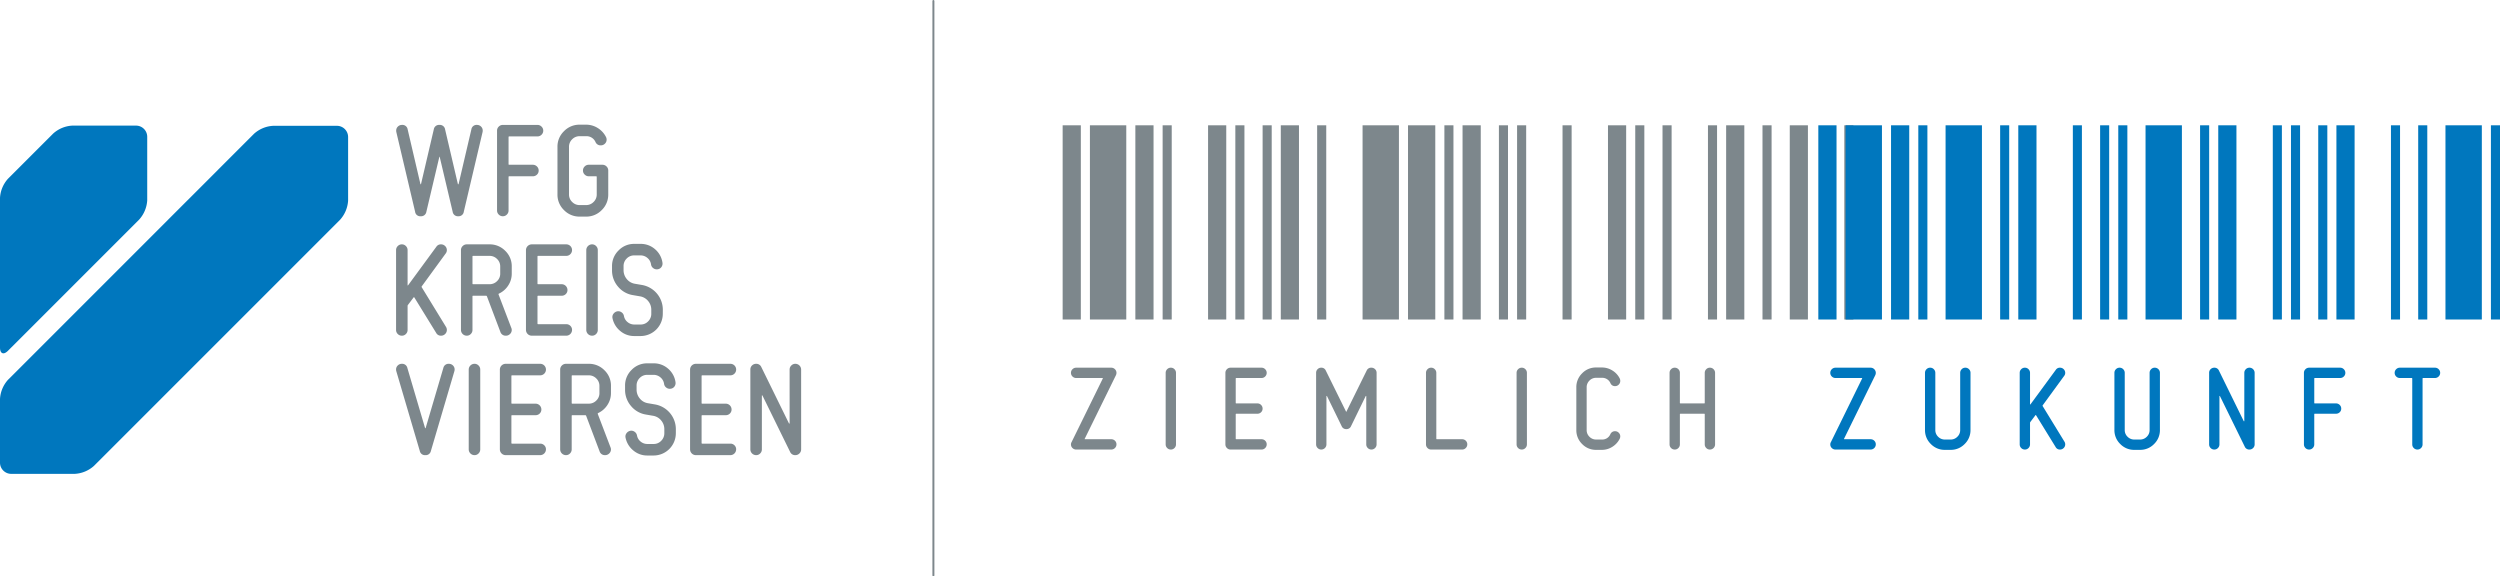 <svg xmlns="http://www.w3.org/2000/svg" width="1257.698" height="289.953" viewBox="0 0 1257.698 289.953"><defs><style>.a,.d{fill:#0077be;}.a{fill-rule:evenodd;}.b{fill:#7d878c;}.c{fill:none;stroke:#7d878c;stroke-linecap:round;}</style></defs><g transform="translate(-25.501 -1.896)"><g transform="translate(25.501 13.981)"><g transform="translate(0 51.109)"><path class="a" d="M183.579,117.374a15.617,15.617,0,0,0-9.635,3.968L50.1,245.19a15.7,15.7,0,0,0-3.99,9.635v32a5.658,5.658,0,0,0,5.644,5.644H83.716a15.707,15.707,0,0,0,9.635-3.99L217.209,164.621a15.868,15.868,0,0,0,4.03-9.635V123.041a5.641,5.641,0,0,0-5.607-5.667Z" transform="translate(-46.111 -117.274)"/><path class="a" d="M82.519,117.321a15.628,15.628,0,0,0-9.635,3.97L50.1,144.076a15.707,15.707,0,0,0-3.99,9.635v75.252c0,3.1,1.8,3.847,3.99,1.654l66.046-66.048a15.882,15.882,0,0,0,4.03-9.636V122.988a5.641,5.641,0,0,0-5.606-5.667Z" transform="translate(-46.111 -117.321)"/></g><path class="b" d="M47.246-44.569,37.783-4.414a2.606,2.606,0,0,1-2.768,2.247,2.64,2.64,0,0,1-2.828-2.252L25.679-31.977q0-.114-.107-.114t-.107.128L18.957-4.405A2.659,2.659,0,0,1,16.1-2.167a2.578,2.578,0,0,1-2.8-2.247L3.837-44.569a3.374,3.374,0,0,1-.058-.651,2.752,2.752,0,0,1,.862-2.07,2.857,2.857,0,0,1,2.05-.828,2.656,2.656,0,0,1,2.853,2.241l6.435,27.561a.154.154,0,0,0,.112.063.219.219,0,0,0,.167-.059L22.7-45.87a2.647,2.647,0,0,1,2.839-2.247,2.646,2.646,0,0,1,2.838,2.247l6.447,27.559a.294.294,0,0,0,.2.059.222.222,0,0,0,.134-.05L41.6-45.864a2.638,2.638,0,0,1,2.825-2.254,2.816,2.816,0,0,1,2.031.828,2.765,2.765,0,0,1,.853,2.07A3.323,3.323,0,0,1,47.246-44.569Zm30.516-.651a2.782,2.782,0,0,1-.86,2.04,2.87,2.87,0,0,1-2.107.858H60.612q-.3,0-.3.355v13.6a.262.262,0,0,0,.3.3H72.486a2.873,2.873,0,0,1,2.108.858,2.781,2.781,0,0,1,.861,2.04,2.753,2.753,0,0,1-.861,2.07,2.926,2.926,0,0,1-2.108.828H60.612q-.3,0-.3.355V-5.065a2.8,2.8,0,0,1-.849,2.04,2.744,2.744,0,0,1-2.019.858,2.812,2.812,0,0,1-2.079-.858,2.8,2.8,0,0,1-.849-2.04V-45.22a2.786,2.786,0,0,1,.858-2.04,2.855,2.855,0,0,1,2.1-.858H74.8a2.855,2.855,0,0,1,2.1.858A2.787,2.787,0,0,1,77.762-45.22Zm32.7,32.053a10.764,10.764,0,0,1-3.282,7.9,10.764,10.764,0,0,1-7.9,3.282H96.095a10.77,10.77,0,0,1-7.9-3.278,10.744,10.744,0,0,1-3.282-7.885v-23.92A10.744,10.744,0,0,1,88.2-44.958a10.77,10.77,0,0,1,7.9-3.278h3.193a10.924,10.924,0,0,1,5.914,1.705A11.193,11.193,0,0,1,109.342-42a2.837,2.837,0,0,1,.3,1.294,2.759,2.759,0,0,1-.86,2.028,2.877,2.877,0,0,1-2.106.853,2.747,2.747,0,0,1-2.61-1.635,4.93,4.93,0,0,0-4.805-2.978h-3.2a5.147,5.147,0,0,0-3.767,1.567,5.183,5.183,0,0,0-1.572,3.814v23.951a5.1,5.1,0,0,0,1.581,3.755,5.188,5.188,0,0,0,3.787,1.567H99.3a5.178,5.178,0,0,0,3.787-1.574,5.133,5.133,0,0,0,1.581-3.771v-8.788q0-.357-.3-.357h-3.7a2.822,2.822,0,0,1-2.058-.858,2.775,2.775,0,0,1-.865-2.04,2.786,2.786,0,0,1,.858-2.04,2.786,2.786,0,0,1,2.04-.858h6.86a2.855,2.855,0,0,1,2.1.858,2.787,2.787,0,0,1,.858,2.04ZM28.824,53.473a2.868,2.868,0,0,1,.444,1.544,2.8,2.8,0,0,1-.858,2.048,2.85,2.85,0,0,1-2.1.861,2.648,2.648,0,0,1-2.425-1.419l-11-17.86q-.168-.224-.337.013L9.7,42.439a.837.837,0,0,0-.187.532V55.029a2.8,2.8,0,0,1-.849,2.04,2.745,2.745,0,0,1-2.019.857,2.812,2.812,0,0,1-2.079-.858,2.8,2.8,0,0,1-.849-2.04V14.873a2.8,2.8,0,0,1,.849-2.04,2.812,2.812,0,0,1,2.079-.858,2.744,2.744,0,0,1,2.019.858,2.8,2.8,0,0,1,.849,2.04V32.437q0,.414.3.059L24,13.158a2.658,2.658,0,0,1,2.306-1.183,2.855,2.855,0,0,1,2.1.858,2.785,2.785,0,0,1,.858,2.039,2.742,2.742,0,0,1-.592,1.715L16.63,33.1a.412.412,0,0,0,.022.5ZM61.912,26.7a10.712,10.712,0,0,1-1.774,5.973,11.129,11.129,0,0,1-4.672,4.081.351.351,0,0,0-.177.473l6.387,16.736a2.6,2.6,0,0,1,.237,1.064,2.779,2.779,0,0,1-.862,2.04,2.879,2.879,0,0,1-2.111.858,2.756,2.756,0,0,1-2.735-1.88L49.426,38.118a.464.464,0,0,0-.477-.3H42.458q-.3,0-.3.355V55.028a2.8,2.8,0,0,1-.849,2.04,2.744,2.744,0,0,1-2.019.858,2.913,2.913,0,0,1-2.927-2.9V14.873a2.786,2.786,0,0,1,.858-2.04,2.855,2.855,0,0,1,2.1-.858H50.735a10.813,10.813,0,0,1,7.9,3.253,10.667,10.667,0,0,1,3.282,7.865Zm-5.8,0V23.093a5.1,5.1,0,0,0-1.581-3.755,5.188,5.188,0,0,0-3.787-1.567H42.459q-.3,0-.3.355V31.668q0,.355.3.355h8.291a5.188,5.188,0,0,0,3.787-1.567A5.1,5.1,0,0,0,56.117,26.7ZM92.251,55.028a2.928,2.928,0,0,1-2.9,2.9H71.966a2.928,2.928,0,0,1-2.9-2.9V14.873a2.928,2.928,0,0,1,2.9-2.9H89.353a2.885,2.885,0,0,1,2.04,4.938,2.786,2.786,0,0,1-2.04.858H75.219a.314.314,0,0,0-.355.355v13.6q0,.3.355.3H87.046a2.928,2.928,0,0,1,2.9,2.9,2.759,2.759,0,0,1-.858,2.07,2.836,2.836,0,0,1-2.04.828H75.219a.314.314,0,0,0-.355.355v13.6a.314.314,0,0,0,.355.355H89.353a2.836,2.836,0,0,1,2.04.828A2.759,2.759,0,0,1,92.251,55.028Zm12.951,0a2.8,2.8,0,0,1-.849,2.04,2.744,2.744,0,0,1-2.019.858,2.913,2.913,0,0,1-2.927-2.9V14.873a2.913,2.913,0,0,1,2.927-2.9,2.744,2.744,0,0,1,2.019.858,2.8,2.8,0,0,1,.849,2.04Zm32.7-8.153A11.2,11.2,0,0,1,126.728,58.1h-3.193A10.732,10.732,0,0,1,116.5,55.56a11.137,11.137,0,0,1-3.9-6.446,2.7,2.7,0,0,1,.445-2.159,3.124,3.124,0,0,1,1.868-1.271,2.8,2.8,0,0,1,2.194.444,2.844,2.844,0,0,1,1.246,1.863,5.11,5.11,0,0,0,1.839,3.1,5.2,5.2,0,0,0,3.381,1.212h3.2a5.1,5.1,0,0,0,3.767-1.6,5.282,5.282,0,0,0,1.572-3.844V44.915A6.736,6.736,0,0,0,130.5,40.45a6.621,6.621,0,0,0-4.123-2.336l-3.43-.591a12.264,12.264,0,0,1-7.6-4.317,12.465,12.465,0,0,1-2.986-8.279V22.975a10.861,10.861,0,0,1,3.282-7.925,10.716,10.716,0,0,1,7.9-3.312h3.193a10.789,10.789,0,0,1,7.244,2.661,10.9,10.9,0,0,1,3.755,6.8,2.89,2.89,0,0,1-.5,2.159,2.71,2.71,0,0,1-1.928,1.153,2.831,2.831,0,0,1-2.165-.537,2.786,2.786,0,0,1-1.157-1.908,5.132,5.132,0,0,0-1.809-3.251,5.211,5.211,0,0,0-3.47-1.283h-3.2a5.131,5.131,0,0,0-3.766,1.576,5.227,5.227,0,0,0-1.572,3.835v1.962a6.915,6.915,0,0,0,1.612,4.519,6.556,6.556,0,0,0,4.121,2.378l3.43.591a12.645,12.645,0,0,1,10.589,12.528ZM33.053,75.793,21.225,115.948a2.624,2.624,0,0,1-2.78,2.07,2.624,2.624,0,0,1-2.78-2.07L3.838,75.793a3,3,0,0,1-.118-.828,2.773,2.773,0,0,1,.849-2.07,2.862,2.862,0,0,1,2.078-.828A2.659,2.659,0,0,1,9.4,74.155l8.9,30.212q0,.055.15.109.149-.055.149-.109l8.9-30.212a2.659,2.659,0,0,1,2.751-2.087,2.863,2.863,0,0,1,2.079.828,2.773,2.773,0,0,1,.849,2.07A3,3,0,0,1,33.053,75.793ZM46.063,115.12a2.8,2.8,0,0,1-.849,2.04,2.744,2.744,0,0,1-2.019.858,2.913,2.913,0,0,1-2.927-2.9V74.965a2.913,2.913,0,0,1,2.927-2.9,2.744,2.744,0,0,1,2.019.858,2.8,2.8,0,0,1,.849,2.04Zm33.059,0a2.928,2.928,0,0,1-2.9,2.9H58.837a2.928,2.928,0,0,1-2.9-2.9V74.965a2.928,2.928,0,0,1,2.9-2.9H76.224a2.9,2.9,0,0,1,0,5.8H62.09a.314.314,0,0,0-.355.355v13.6q0,.3.355.3H73.918a2.928,2.928,0,0,1,2.9,2.9,2.759,2.759,0,0,1-.858,2.07,2.836,2.836,0,0,1-2.04.828H62.09a.314.314,0,0,0-.355.355v13.6a.314.314,0,0,0,.355.355H76.224a2.836,2.836,0,0,1,2.04.828A2.759,2.759,0,0,1,79.122,115.12Zm32.7-28.327a10.712,10.712,0,0,1-1.774,5.973,11.129,11.129,0,0,1-4.672,4.081.351.351,0,0,0-.177.473l6.387,16.736a2.6,2.6,0,0,1,.237,1.065,2.779,2.779,0,0,1-.862,2.04,2.879,2.879,0,0,1-2.111.858,2.756,2.756,0,0,1-2.735-1.88L99.339,98.21a.464.464,0,0,0-.477-.3H92.371q-.3,0-.3.355V115.12a2.8,2.8,0,0,1-.849,2.04,2.744,2.744,0,0,1-2.019.858,2.913,2.913,0,0,1-2.927-2.9V74.965a2.786,2.786,0,0,1,.858-2.04,2.855,2.855,0,0,1,2.1-.858h11.414a10.813,10.813,0,0,1,7.9,3.253,10.667,10.667,0,0,1,3.282,7.865Zm-5.8,0V83.185a5.1,5.1,0,0,0-1.581-3.755,5.189,5.189,0,0,0-3.787-1.567H92.372q-.3,0-.3.355V91.76q0,.355.3.355h8.291a5.188,5.188,0,0,0,3.787-1.567A5.1,5.1,0,0,0,106.03,86.793Zm38.44,20.175A11.2,11.2,0,0,1,133.293,118.2H130.1a10.732,10.732,0,0,1-7.038-2.543,11.137,11.137,0,0,1-3.9-6.446,2.7,2.7,0,0,1,.445-2.159,3.124,3.124,0,0,1,1.868-1.271,2.8,2.8,0,0,1,2.194.444,2.844,2.844,0,0,1,1.246,1.863,5.11,5.11,0,0,0,1.839,3.1,5.2,5.2,0,0,0,3.381,1.212h3.2a5.1,5.1,0,0,0,3.767-1.6,5.282,5.282,0,0,0,1.572-3.844v-1.952a6.736,6.736,0,0,0-1.613-4.465,6.621,6.621,0,0,0-4.123-2.336l-3.43-.591a12.263,12.263,0,0,1-7.6-4.317,12.465,12.465,0,0,1-2.987-8.279V83.067a10.861,10.861,0,0,1,3.282-7.925,10.716,10.716,0,0,1,7.9-3.312h3.193a10.789,10.789,0,0,1,7.244,2.661,10.9,10.9,0,0,1,3.755,6.8,2.89,2.89,0,0,1-.5,2.159,2.71,2.71,0,0,1-1.928,1.153,2.831,2.831,0,0,1-2.165-.537,2.786,2.786,0,0,1-1.157-1.908,5.132,5.132,0,0,0-1.809-3.251,5.211,5.211,0,0,0-3.47-1.283h-3.2A5.131,5.131,0,0,0,126.29,79.2a5.227,5.227,0,0,0-1.572,3.835V85a6.915,6.915,0,0,0,1.612,4.519,6.556,6.556,0,0,0,4.121,2.378l3.43.591a12.645,12.645,0,0,1,10.589,12.528Zm30.338,8.153a2.928,2.928,0,0,1-2.9,2.9H154.524a2.928,2.928,0,0,1-2.9-2.9V74.965a2.928,2.928,0,0,1,2.9-2.9H171.91a2.9,2.9,0,0,1,0,5.8H157.776a.314.314,0,0,0-.355.355v13.6q0,.3.355.3H169.6a2.928,2.928,0,0,1,2.9,2.9,2.759,2.759,0,0,1-.857,2.07,2.837,2.837,0,0,1-2.04.828H157.776a.314.314,0,0,0-.355.355v13.6a.314.314,0,0,0,.355.355H171.91a2.837,2.837,0,0,1,2.04.828A2.759,2.759,0,0,1,174.808,115.12Zm32.7,0a2.786,2.786,0,0,1-.858,2.04,2.855,2.855,0,0,1-2.1.858,2.734,2.734,0,0,1-2.6-1.656l-13.9-28.327a.244.244,0,0,0-.222-.118.214.214,0,0,0-.074.177V115.12a2.8,2.8,0,0,1-.849,2.04,2.744,2.744,0,0,1-2.019.858,2.913,2.913,0,0,1-2.927-2.9V74.965a2.771,2.771,0,0,1,.85-2.07,2.868,2.868,0,0,1,2.08-.828,2.713,2.713,0,0,1,2.579,1.621l13.921,28.375a.193.193,0,0,0,.242.046q.08,0,.08-.118V74.965a2.8,2.8,0,0,1,.849-2.04,2.744,2.744,0,0,1,2.019-.858,2.913,2.913,0,0,1,2.927,2.9Z" transform="translate(195.536 98.871)"/><line class="c" y2="288.953" transform="translate(469.575 -11.585)"/></g><g transform="translate(560.097 54.794)"><g transform="translate(0 10.137)"><path class="b" d="M139.167,427.621v-97.7h9.145v97.7Zm13.718,0v-97.7h18.29v97.7Zm22.863,0v-97.7h9.145v97.7Z" transform="translate(-139.167 -329.92)"/><path class="b" d="M143.127,427.621v-97.7H147.7v97.7Zm22.863,0v-97.7h9.145v97.7Zm13.718,0v-97.7h4.573v97.7Z" transform="translate(-92.828 -329.92)"/><path class="b" d="M147.087,427.621v-97.7h4.573v97.7Zm9.145,0v-97.7h9.145v97.7Zm18.29,0v-97.7H179.1v97.7Z" transform="translate(-46.489 -329.92)"/><path class="b" d="M151.046,427.621v-97.7h18.29v97.7Zm22.863,0v-97.7h13.718v97.7Zm18.3,0v-97.7h4.56v97.7Z" transform="translate(-0.162 -329.92)"/><path class="b" d="M155.006,427.621v-97.7h9.158v97.7Zm18.29,0v-97.7h4.573v97.7Zm9.145,0v-97.7h4.573v97.7Z" transform="translate(46.177 -329.92)"/><path class="b" d="M158.966,427.621v-97.7h4.572v97.7Zm22.863,0v-97.7h9.145v97.7Zm13.718,0v-97.7h4.573v97.7Z" transform="translate(92.516 -329.92)"/><path class="b" d="M162.926,427.621v-97.7H167.5v97.7Zm22.863,0v-97.7h4.573v97.7Zm9.145,0v-97.7h9.145v97.7Z" transform="translate(138.855 -329.92)"/><path class="b" d="M166.886,427.621v-97.7h4.573v97.7Zm13.718,0v-97.7h9.132v97.7Zm27.436,0v-97.7h4.572v97.7Z" transform="translate(185.194 -329.92)"/><g transform="translate(380.166)"><path class="d" d="M173,427.621v-97.7h9.158v97.7Zm13.731,0v-97.7h18.278v97.7Zm22.851,0v-97.7h9.158v97.7Z" transform="translate(-173 -329.92)"/><path class="d" d="M176.96,427.621v-97.7h4.573v97.7Zm13.718,0v-97.7h18.291v97.7Zm27.449,0v-97.7h4.56v97.7Z" transform="translate(-126.661 -329.92)"/><path class="d" d="M180.92,427.621v-97.7h9.158v97.7Zm27.448,0v-97.7h4.56v97.7Zm13.718,0v-97.7h4.56v97.7Z" transform="translate(-80.322 -329.92)"/><path class="d" d="M184.88,427.621v-97.7h4.573v97.7Zm13.718,0v-97.7h18.29v97.7Zm27.436,0v-97.7h4.573v97.7Z" transform="translate(-33.982 -329.92)"/><path class="d" d="M188.84,427.621v-97.7h9.145v97.7Zm27.436,0v-97.7h4.573v97.7Zm9.145,0v-97.7h4.573v97.7Z" transform="translate(12.357 -329.92)"/><path class="d" d="M192.8,427.621v-97.7h4.573v97.7Zm9.145,0v-97.7h9.145v97.7Zm27.436,0v-97.7h4.573v97.7Z" transform="translate(58.696 -329.92)"/><path class="d" d="M196.759,427.621v-97.7h4.573v97.7Zm13.718,0v-97.7h18.291v97.7Zm22.863,0v-97.7h4.572v97.7Z" transform="translate(105.024 -329.92)"/></g></g><g transform="translate(1 120.207)"><path class="b" d="M26.076-2.544a2.5,2.5,0,0,1-.768,1.828,2.559,2.559,0,0,1-1.881.769H5.83A2.567,2.567,0,0,1,3.949-.711,2.475,2.475,0,0,1,3.18-2.528a2.23,2.23,0,0,1,.312-1.159L19.181-35.645q.159-.289-.16-.289H5.838A2.571,2.571,0,0,1,3.951-36.7a2.493,2.493,0,0,1-.771-1.828,2.5,2.5,0,0,1,.769-1.829,2.559,2.559,0,0,1,1.882-.768h17.6a2.559,2.559,0,0,1,1.881.768,2.5,2.5,0,0,1,.768,1.829,2.8,2.8,0,0,1-.265,1.166L10.123-5.406q-.159.265.159.265H23.426a2.606,2.606,0,0,1,1.881.742A2.472,2.472,0,0,1,26.076-2.544Zm29.945,0A2.51,2.51,0,0,1,55.26-.715a2.459,2.459,0,0,1-1.81.769,2.52,2.52,0,0,1-1.863-.769,2.51,2.51,0,0,1-.761-1.828V-38.531a2.51,2.51,0,0,1,.761-1.829,2.52,2.52,0,0,1,1.863-.768,2.459,2.459,0,0,1,1.81.768,2.51,2.51,0,0,1,.761,1.829Zm45.633,0a2.5,2.5,0,0,1-.769,1.828,2.5,2.5,0,0,1-1.828.769H83.475a2.5,2.5,0,0,1-1.828-.769,2.5,2.5,0,0,1-.769-1.828V-38.531a2.5,2.5,0,0,1,.769-1.829,2.5,2.5,0,0,1,1.828-.768H99.057a2.5,2.5,0,0,1,1.828.768,2.5,2.5,0,0,1,.769,1.829,2.5,2.5,0,0,1-.769,1.828,2.5,2.5,0,0,1-1.828.769H86.39a.281.281,0,0,0-.318.318v12.19q0,.265.318.265h10.6a2.5,2.5,0,0,1,1.828.769,2.5,2.5,0,0,1,.769,1.828,2.472,2.472,0,0,1-.769,1.855,2.542,2.542,0,0,1-1.828.742H86.39a.281.281,0,0,0-.318.318v12.19a.281.281,0,0,0,.318.318H99.057a2.542,2.542,0,0,1,1.828.742A2.472,2.472,0,0,1,101.654-2.544Zm55.279,0a2.5,2.5,0,0,1-.769,1.828,2.5,2.5,0,0,1-1.828.769,2.5,2.5,0,0,1-1.829-.769,2.5,2.5,0,0,1-.768-1.828V-26.818q0-.053-.106-.106a.216.216,0,0,0-.159.053l-7.42,15.211a2.392,2.392,0,0,1-2.332,1.431,2.392,2.392,0,0,1-2.332-1.431l-7.42-15.211a.216.216,0,0,0-.159-.053q-.106.053-.106.106V-2.544a2.5,2.5,0,0,1-.768,1.828,2.5,2.5,0,0,1-1.829.769,2.5,2.5,0,0,1-1.828-.769,2.5,2.5,0,0,1-.769-1.828V-38.531a2.486,2.486,0,0,1,.76-1.855,2.5,2.5,0,0,1,1.809-.742,2.362,2.362,0,0,1,2.307,1.457l10.2,20.66q.092.219.183-.046l10.2-20.66a2.419,2.419,0,0,1,2.352-1.41,2.575,2.575,0,0,1,1.844.742,2.462,2.462,0,0,1,.775,1.855Zm45.633,0A2.5,2.5,0,0,1,201.8-.715a2.5,2.5,0,0,1-1.829.769H184.387a2.5,2.5,0,0,1-1.829-.769,2.5,2.5,0,0,1-.768-1.828V-38.531a2.5,2.5,0,0,1,.768-1.829,2.5,2.5,0,0,1,1.829-.768,2.5,2.5,0,0,1,1.828.768,2.5,2.5,0,0,1,.769,1.829V-5.459a.281.281,0,0,0,.318.318h12.667A2.542,2.542,0,0,1,201.8-4.4,2.472,2.472,0,0,1,202.566-2.544Zm30,0A2.51,2.51,0,0,1,231.8-.715a2.459,2.459,0,0,1-1.81.769,2.52,2.52,0,0,1-1.863-.769,2.51,2.51,0,0,1-.761-1.828V-38.531a2.51,2.51,0,0,1,.761-1.829,2.52,2.52,0,0,1,1.863-.768,2.459,2.459,0,0,1,1.81.768,2.51,2.51,0,0,1,.761,1.829Zm46.746-33.05a2.935,2.935,0,0,1,.212,1.106,2.537,2.537,0,0,1-.768,1.871,2.5,2.5,0,0,1-1.828.764,2.388,2.388,0,0,1-2.332-1.466,4.5,4.5,0,0,0-4.346-2.721h-2.862a4.591,4.591,0,0,0-3.366,1.4,4.653,4.653,0,0,0-1.4,3.418V-9.752a4.591,4.591,0,0,0,1.4,3.366,4.591,4.591,0,0,0,3.366,1.4h2.862a4.4,4.4,0,0,0,4.293-2.684,2.487,2.487,0,0,1,2.385-1.5,2.5,2.5,0,0,1,1.828.769,2.5,2.5,0,0,1,.768,1.828,2.8,2.8,0,0,1-.265,1.166,10.068,10.068,0,0,1-3.71,4.081,9.75,9.75,0,0,1-5.3,1.537h-2.862a9.565,9.565,0,0,1-7.049-2.938,9.672,9.672,0,0,1-2.915-7.067V-31.229a9.672,9.672,0,0,1,2.915-7.067,9.565,9.565,0,0,1,7.049-2.938h2.862a9.923,9.923,0,0,1,5.327,1.528A9.894,9.894,0,0,1,279.31-35.594Zm47.912,33.05a2.51,2.51,0,0,1-.761,1.828A2.52,2.52,0,0,1,324.6.053a2.459,2.459,0,0,1-1.81-.769,2.51,2.51,0,0,1-.761-1.828V-17.649q0-.318-.267-.318H309.787q-.267,0-.267.318V-2.544a2.51,2.51,0,0,1-.761,1.828,2.459,2.459,0,0,1-1.81.769,2.52,2.52,0,0,1-1.863-.769,2.51,2.51,0,0,1-.761-1.828V-38.531a2.51,2.51,0,0,1,.761-1.829,2.52,2.52,0,0,1,1.863-.768,2.459,2.459,0,0,1,1.81.768,2.51,2.51,0,0,1,.761,1.829v15.1a.235.235,0,0,0,.267.265H321.76a.235.235,0,0,0,.267-.265v-15.1a2.51,2.51,0,0,1,.761-1.829,2.459,2.459,0,0,1,1.81-.768,2.52,2.52,0,0,1,1.863.768,2.51,2.51,0,0,1,.761,1.829Z" transform="translate(0 53)"/></g><g transform="translate(383 120.207)"><path class="d" d="M26.076-2.544a2.5,2.5,0,0,1-.768,1.828,2.559,2.559,0,0,1-1.881.769H5.83A2.567,2.567,0,0,1,3.949-.711,2.475,2.475,0,0,1,3.18-2.528a2.23,2.23,0,0,1,.312-1.159L19.181-35.645q.159-.289-.16-.289H5.838A2.571,2.571,0,0,1,3.951-36.7a2.493,2.493,0,0,1-.771-1.828,2.5,2.5,0,0,1,.769-1.829,2.559,2.559,0,0,1,1.882-.768h17.6a2.559,2.559,0,0,1,1.881.768,2.5,2.5,0,0,1,.768,1.829,2.8,2.8,0,0,1-.265,1.166L10.123-5.406q-.159.265.159.265H23.426a2.606,2.606,0,0,1,1.881.742A2.472,2.472,0,0,1,26.076-2.544ZM73.723-9.805A9.646,9.646,0,0,1,70.782-2.73,9.646,9.646,0,0,1,63.706.212H60.844A9.646,9.646,0,0,1,53.769-2.73a9.646,9.646,0,0,1-2.941-7.076V-38.531a2.51,2.51,0,0,1,.761-1.829,2.52,2.52,0,0,1,1.863-.768,2.457,2.457,0,0,1,1.81.77,2.516,2.516,0,0,1,.761,1.831V-9.759a4.581,4.581,0,0,0,1.417,3.37,4.646,4.646,0,0,0,3.394,1.407h2.887a4.646,4.646,0,0,0,3.394-1.407,4.581,4.581,0,0,0,1.417-3.37V-38.527a2.516,2.516,0,0,1,.761-1.831,2.457,2.457,0,0,1,1.81-.77,2.52,2.52,0,0,1,1.863.768,2.51,2.51,0,0,1,.761,1.829Zm47.249,5.867a2.57,2.57,0,0,1,.4,1.384A2.512,2.512,0,0,1,120.6-.718a2.554,2.554,0,0,1-1.882.771,2.373,2.373,0,0,1-2.173-1.272l-9.858-16.006q-.151-.2-.3.012l-2.551,3.387a.75.75,0,0,0-.167.477V-2.543a2.509,2.509,0,0,1-.761,1.828,2.46,2.46,0,0,1-1.81.768,2.52,2.52,0,0,1-1.863-.769,2.51,2.51,0,0,1-.761-1.828V-38.531a2.51,2.51,0,0,1,.761-1.829,2.52,2.52,0,0,1,1.863-.768,2.459,2.459,0,0,1,1.81.768,2.51,2.51,0,0,1,.761,1.829V-22.79q0,.371.265.053l12.72-17.331a2.382,2.382,0,0,1,2.067-1.06,2.559,2.559,0,0,1,1.882.768,2.5,2.5,0,0,1,.769,1.828,2.457,2.457,0,0,1-.531,1.537l-10.8,14.8a.37.37,0,0,0,.02.444Zm48.045-5.867a9.646,9.646,0,0,1-2.941,7.076A9.646,9.646,0,0,1,159,.212h-2.862a9.646,9.646,0,0,1-7.076-2.942,9.646,9.646,0,0,1-2.942-7.076V-38.531a2.51,2.51,0,0,1,.761-1.829,2.52,2.52,0,0,1,1.863-.768,2.457,2.457,0,0,1,1.81.77,2.516,2.516,0,0,1,.761,1.831V-9.759a4.581,4.581,0,0,0,1.417,3.37,4.646,4.646,0,0,0,3.394,1.407h2.887a4.646,4.646,0,0,0,3.394-1.407,4.581,4.581,0,0,0,1.417-3.37V-38.527a2.516,2.516,0,0,1,.761-1.831,2.457,2.457,0,0,1,1.81-.77,2.52,2.52,0,0,1,1.863.768,2.51,2.51,0,0,1,.761,1.829Zm47.647,7.261A2.5,2.5,0,0,1,215.9-.715a2.559,2.559,0,0,1-1.882.769,2.451,2.451,0,0,1-2.332-1.484L199.227-26.818a.219.219,0,0,0-.2-.106.191.191,0,0,0-.066.159V-2.544A2.51,2.51,0,0,1,198.2-.715a2.459,2.459,0,0,1-1.81.769,2.52,2.52,0,0,1-1.863-.769,2.51,2.51,0,0,1-.761-1.828V-38.531a2.484,2.484,0,0,1,.761-1.855,2.57,2.57,0,0,1,1.865-.742,2.431,2.431,0,0,1,2.311,1.453l12.476,25.43a.173.173,0,0,0,.217.041q.072,0,.072-.106V-38.531a2.51,2.51,0,0,1,.761-1.829,2.459,2.459,0,0,1,1.81-.768,2.52,2.52,0,0,1,1.863.768,2.51,2.51,0,0,1,.761,1.829ZM262.3-38.531a2.493,2.493,0,0,1-.771,1.828,2.572,2.572,0,0,1-1.888.769h-12.71q-.266,0-.266.318v12.19a.235.235,0,0,0,.266.265h10.641a2.574,2.574,0,0,1,1.889.769,2.493,2.493,0,0,1,.771,1.828,2.468,2.468,0,0,1-.771,1.855,2.622,2.622,0,0,1-1.889.742H246.928q-.266,0-.266.318V-2.544A2.51,2.51,0,0,1,245.9-.715a2.459,2.459,0,0,1-1.81.769,2.52,2.52,0,0,1-1.863-.769,2.51,2.51,0,0,1-.761-1.828V-38.531a2.5,2.5,0,0,1,.768-1.829,2.559,2.559,0,0,1,1.882-.768h15.529a2.559,2.559,0,0,1,1.882.768A2.5,2.5,0,0,1,262.3-38.531Zm47.7,0a2.5,2.5,0,0,1-.768,1.828,2.559,2.559,0,0,1-1.882.769h-5.883a.281.281,0,0,0-.318.318V-2.544a2.5,2.5,0,0,1-.768,1.828,2.5,2.5,0,0,1-1.829.769,2.5,2.5,0,0,1-1.828-.769,2.5,2.5,0,0,1-.768-1.828V-35.616a.281.281,0,0,0-.318-.318h-5.883a2.559,2.559,0,0,1-1.882-.769,2.5,2.5,0,0,1-.768-1.828,2.5,2.5,0,0,1,.768-1.829,2.559,2.559,0,0,1,1.882-.768h17.6a2.559,2.559,0,0,1,1.882.768A2.5,2.5,0,0,1,310-38.531Z" transform="translate(0 53)"/></g></g></g></svg>